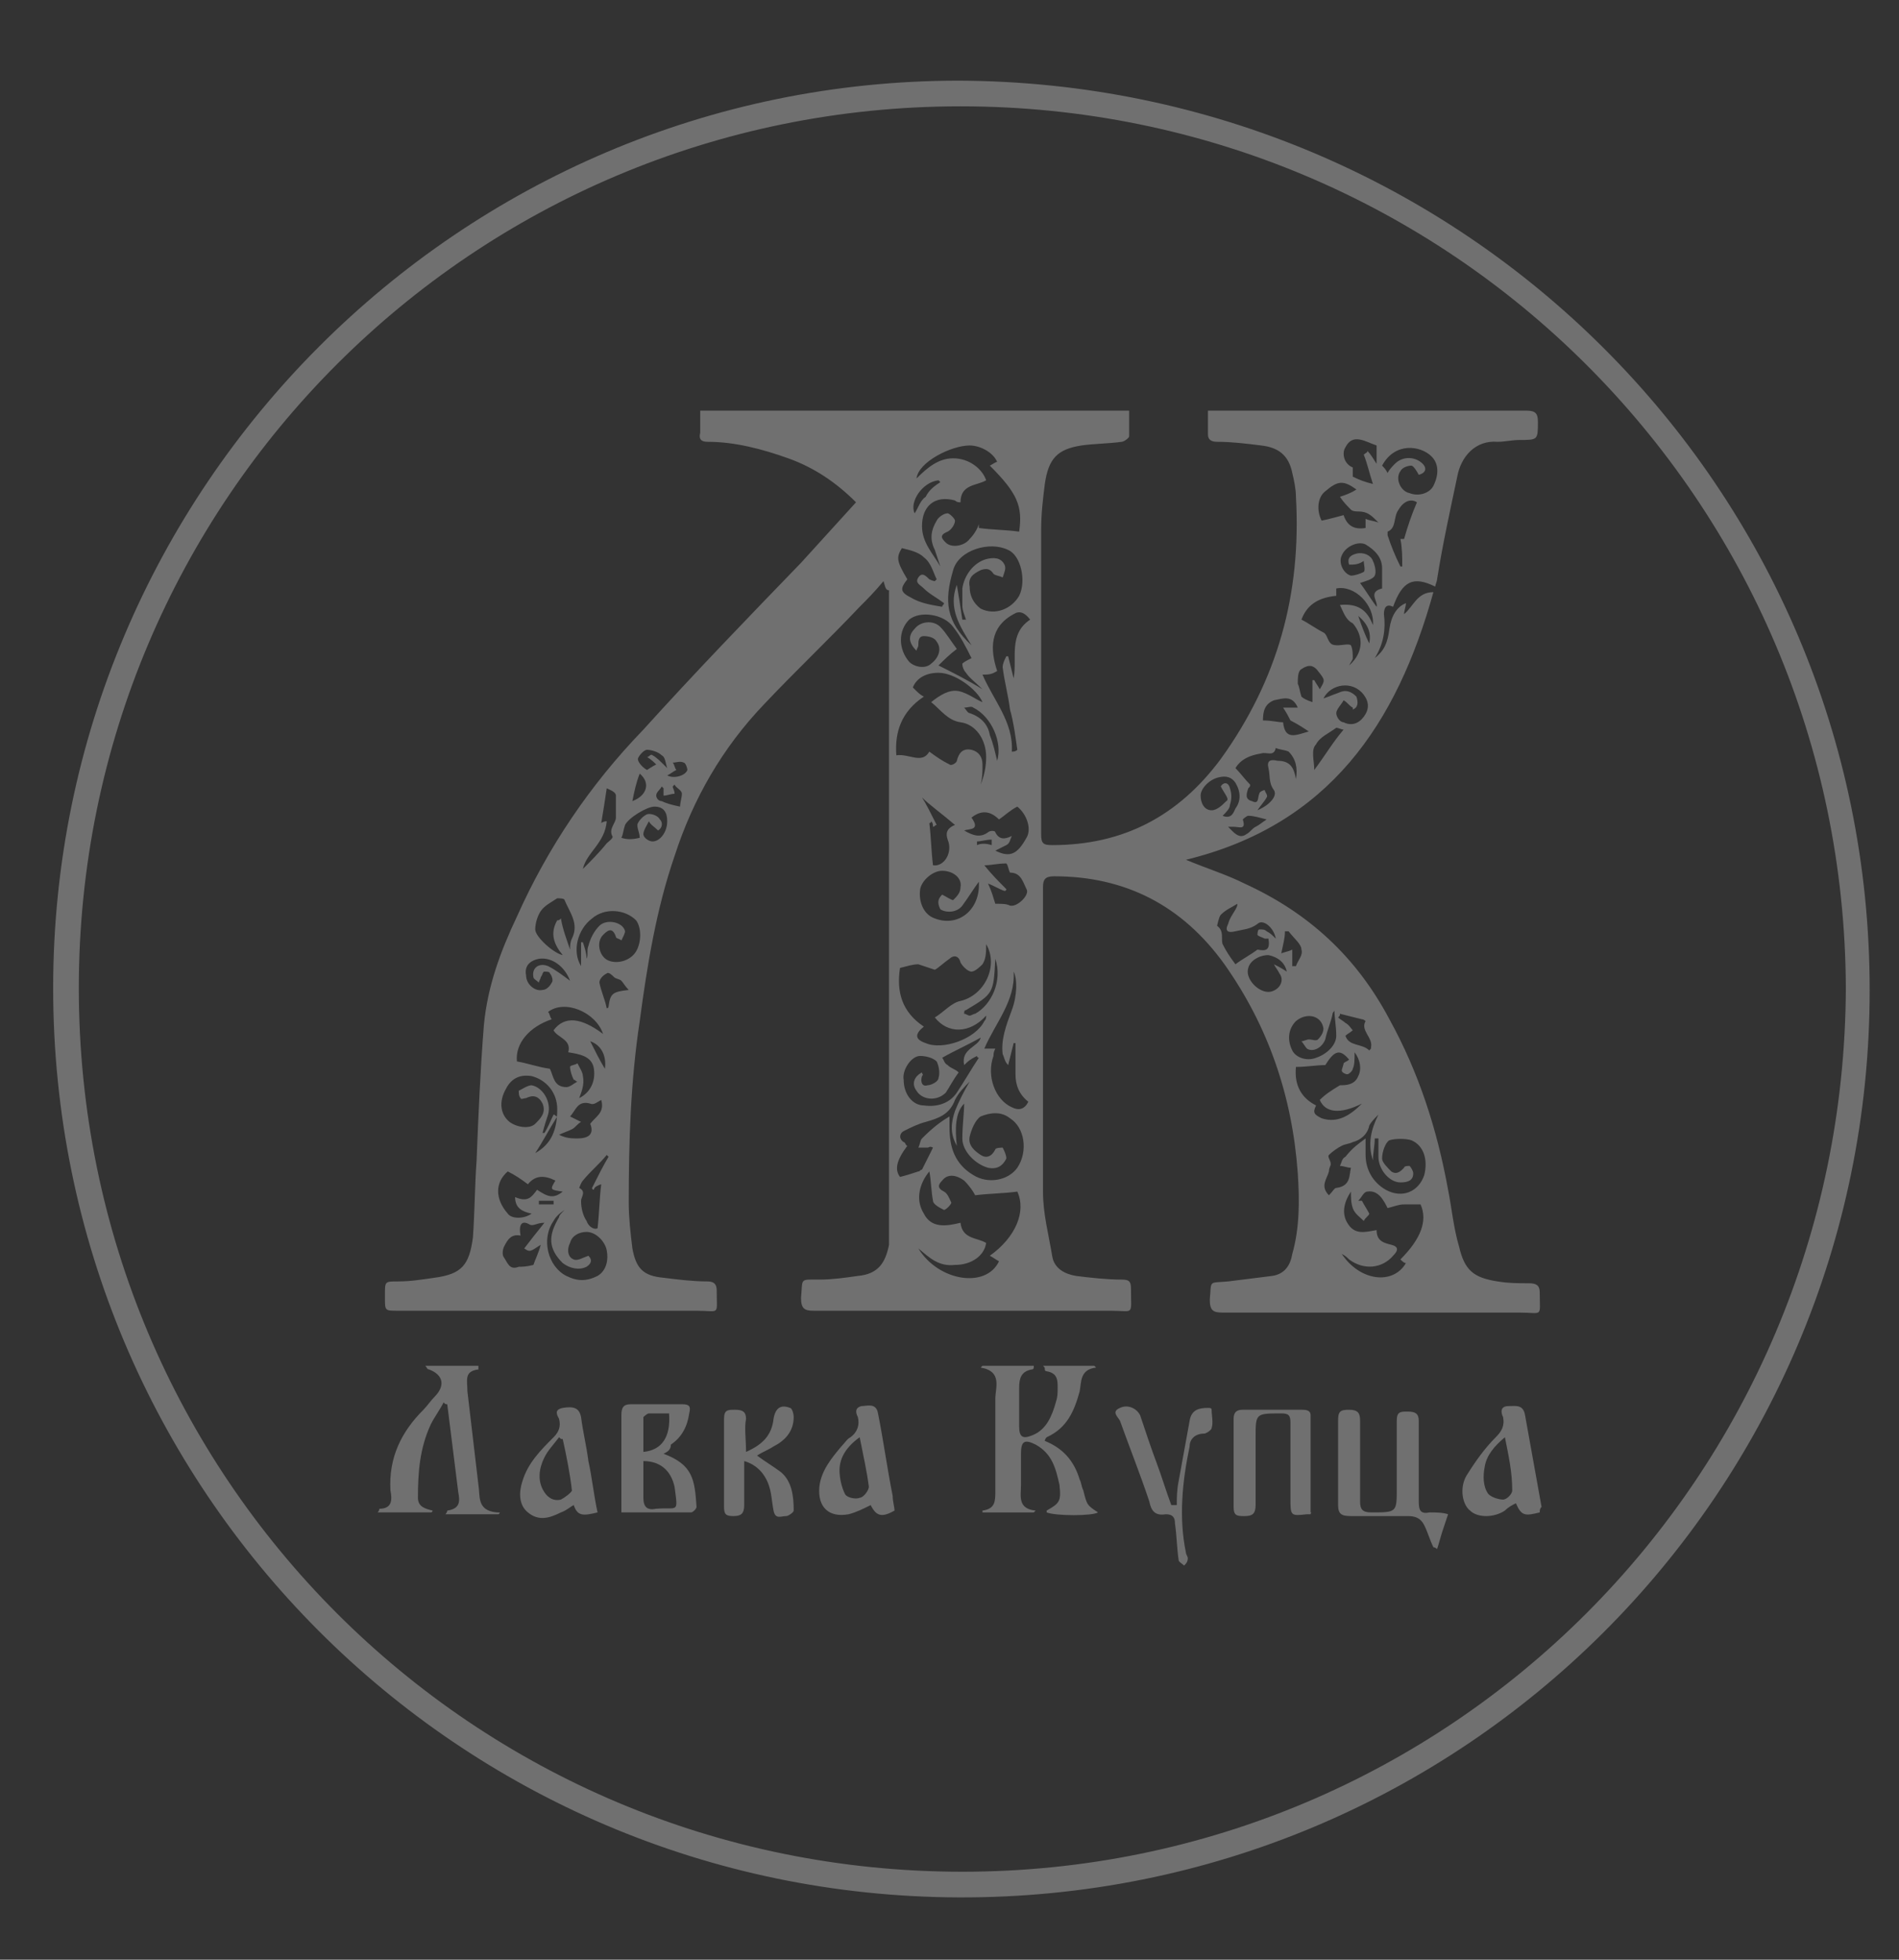 <?xml version="1.0" encoding="UTF-8"?> <svg xmlns="http://www.w3.org/2000/svg" xmlns:xlink="http://www.w3.org/1999/xlink" version="1.1" id="Слой_1" x="0px" y="0px" viewBox="0 0 103.6 106.9" style="enable-background:new 0 0 103.6 106.9;" xml:space="preserve"><rect x="0" y="0" width="103.6" height="106.9" fill="#333333" stroke="none"/> <style type="text/css"> .st0{opacity:0.3;} .st1{fill:#FFFFFF;} </style> <g class="st0"> <path class="st1" d="M102,54c0,27.4-22.2,49.6-49.7,49.5C25,103.4,2.9,81.3,2.9,53.9c0-27.3,22.2-49.5,49.4-49.5 C79.8,4.5,102,26.6,102,54z M52.4,5.8C25.8,5.8,4.3,27.3,4.3,53.9c0,26.7,21.5,48.2,48.2,48.2c26.6,0,48.1-21.5,48.2-48.2 C100.6,27.3,79.1,5.8,52.4,5.8z"></path> <path class="st1" d="M48.2,31.7c-0.5,0.6-0.9,1-1.3,1.4c-1.7,1.8-3.5,3.5-5.2,5.3c-2.3,2.4-3.9,5.2-4.9,8.3c-1,2.9-1.5,6-1.9,9 c-0.5,3.3-0.6,6.6-0.6,9.9c0,0.8,0.1,1.7,0.2,2.5c0.2,1.1,0.6,1.5,1.7,1.6c0.8,0.1,1.6,0.2,2.4,0.2c0.4,0,0.5,0.2,0.5,0.5 c0,1.4,0.2,1.1-1.1,1.1c-5.4,0-10.8,0-16.3,0c-0.7,0-0.7,0-0.7-0.7c0-0.1,0-0.1,0-0.2c0-0.7,0-0.7,0.7-0.7c0.7,0,1.3-0.1,2-0.2 c1.5-0.2,1.9-0.7,2.1-2.2c0.1-1.4,0.1-2.8,0.2-4.2c0.1-2.5,0.2-4.9,0.4-7.4c0.2-2.1,0.9-4,1.8-5.9c1.7-3.8,4-7.2,6.9-10.2 c2.8-3.1,5.7-6.1,8.6-9.1c1-1.1,2-2.2,3-3.3c-1.1-1.1-2.3-1.9-3.7-2.4c-1.4-0.5-2.9-0.9-4.4-0.9c-0.3,0-0.5-0.1-0.4-0.5 c0-0.4,0-0.8,0-1.2c7.8,0,15.6,0,23.4,0c0,0.5,0,0.9,0,1.4c0,0.1-0.3,0.3-0.4,0.3c-0.7,0.1-1.5,0.1-2.2,0.2c-1.3,0.2-1.8,0.7-2,2.1 c-0.1,0.8-0.2,1.6-0.2,2.5c0,5.5,0,11.1,0,16.6c0,0.5,0.1,0.6,0.6,0.6c3.9,0,6.9-1.6,9.2-4.7c3.1-4.3,4.4-9,4.1-14.3 c0-0.4-0.1-0.9-0.2-1.3c-0.2-1-0.8-1.4-1.7-1.5c-0.8-0.1-1.6-0.2-2.4-0.2c-0.3,0-0.5-0.1-0.5-0.4c0-0.4,0-0.8,0-1.3 c0.2,0,0.4,0,0.6,0c5.6,0,11.2,0,16.8,0c0.5,0,0.6,0.2,0.6,0.6c0,1,0,1-1,1c-0.4,0-0.8,0.1-1.2,0.1c-1.2-0.1-2,0.8-2.2,1.9 c-0.4,1.9-0.8,3.7-1.1,5.6c0,0.1-0.1,0.3-0.1,0.4c-1.2-0.6-1.8-0.3-2.3,1.1c-0.4-0.2-0.5,0.1-0.5,0.4c0.1,0.8,0,1.6-0.5,2.4 c0.5-0.4,0.7-0.8,0.8-1.6c0.1-0.7,0.4-1.2,0.9-1.4c0,0.2-0.1,0.4-0.1,0.6c0.5-0.4,0.7-1.2,1.6-1.2c-2,7.2-5.7,12.7-13.5,14.6 c1.2,0.5,2.2,0.8,3.2,1.3c3.5,1.6,6.1,4,7.9,7.4c1.6,2.9,2.6,6,3.2,9.3c0.2,1,0.3,2.1,0.6,3.1c0.3,1.3,0.8,1.7,2.1,1.9 c0.6,0.1,1.1,0.1,1.7,0.1c0.4,0,0.6,0.1,0.6,0.5c0,1.4,0.2,1.1-1.1,1.1c-5.4,0-10.8,0-16.2,0c-0.5,0-0.7-0.1-0.7-0.7 c0.1-1.1-0.1-0.9,1-1c0.8-0.1,1.6-0.2,2.4-0.3c0.7-0.1,1-0.6,1.1-1.2c0.4-1.4,0.4-2.9,0.3-4.4c-0.3-4.2-1.6-8-4-11.4 c-2.3-3.2-5.4-4.8-9.3-4.8c-0.5,0-0.6,0.2-0.6,0.6c0,5.5,0,11.1,0,16.6c0,1.2,0.3,2.3,0.5,3.5c0.1,0.7,0.7,1,1.3,1.1 c0.8,0.1,1.7,0.2,2.5,0.2c0.4,0,0.5,0.1,0.5,0.5c0,1.5,0.2,1.2-1.1,1.2c-5.4,0-10.8,0-16.2,0c-0.5,0-0.7-0.1-0.7-0.7 c0.1-1.1-0.1-1,1-1c0.7,0,1.4-0.1,2.1-0.2c1.1-0.1,1.5-0.7,1.7-1.7c0-0.2,0-0.4,0-0.6c0-11.7,0-23.4,0-35.1 C48.3,32.2,48.3,32,48.2,31.7z M69.5,52.6c0.2,0.1,0.4,0.2,0.7,0.4c-0.1-0.5-0.5-0.8-1-0.9c-0.5,0-1,0.3-1.1,0.7 c-0.2,0.6,0.6,1.4,1.2,1.3c0.5-0.1,0.8-0.6,0.5-1C69.7,52.9,69.6,52.8,69.5,52.6L69.5,52.6z M54,25.4c0.2-0.1,0.3-0.2,0.4-0.2 c-0.2-0.5-0.9-0.9-1.5-0.9c-1,0-2.8,0.9-2.9,1.8c0.6-0.6,1.2-1.1,2-1.1c0.9,0,1.6,0.6,1.8,1.2c-0.5,0.3-1.4,0.2-1.4,1.2 c-0.1,0-0.2,0-0.3-0.1c-1.1-0.3-1.8,0.3-1.8,1.4c0,0.9,0.6,1.5,1,2.2c-0.1-0.3-0.2-0.6-0.3-0.9c-0.3-0.6-0.2-1.1,0.1-1.6 c0.1-0.2,0.4-0.4,0.6-0.4c0.1,0,0.4,0.3,0.4,0.4c0,0.2-0.2,0.5-0.4,0.6c-0.5,0.2-0.3,0.4-0.1,0.6c0.3,0.3,1,0.2,1.3-0.2 c0.2-0.2,0.4-0.5,0.5-0.8c0,0.1,0,0.1,0,0.2c0.7,0.1,1.5,0.1,2.2,0.2C55.8,27.6,55.5,26.9,54,25.4z M50.7,63.9 c-0.5,0.6-0.8,1.5-0.3,2.3c0.4,0.8,1.2,0.7,2,0.5c0.1,0.9,0.9,0.8,1.4,1.1c-0.1,0.7-0.8,1.2-1.7,1.2c-0.9,0.1-1.4-0.4-2-0.9 c1.1,1.8,3.7,2.2,4.4,0.7c-0.2-0.1-0.3-0.2-0.5-0.3c1.4-1,2-2.4,1.5-3.5c-0.7,0.1-1.5,0.1-2.3,0.2c-0.1-0.2-0.3-0.5-0.6-0.8 c-0.4-0.3-0.9-0.4-1.2,0c-0.2,0.2-0.3,0.4,0.1,0.6c0.2,0.1,0.3,0.4,0.4,0.6c0,0.1-0.3,0.4-0.4,0.4c-0.2-0.1-0.6-0.3-0.6-0.5 C50.8,65,50.8,64.4,50.7,63.9z M50.4,38c-1.2,0.8-1.6,1.9-1.5,3.2c0.7-0.1,1.4,0.5,1.8-0.2c0.4,0.3,0.7,0.5,1.1,0.7 c0.1,0.1,0.4-0.1,0.4-0.2c0.1-0.4,0.3-0.7,0.8-0.6c0.4,0.1,0.6,0.4,0.6,0.8c0,0.4,0,0.7-0.1,1.1c0.2-0.5,0.3-1,0.3-1.5 c0-1-0.6-1.8-1.4-1.9c-0.7-0.1-1.1-0.7-1.6-1.1c0.5-0.4,1-0.7,1.5-0.6c0.5,0.1,1,0.5,1.3,0.6c-0.3-0.7-1.5-1.6-2.4-1.6 c-0.7,0-1.2,0.3-1.4,0.8C50.1,37.8,50.2,37.9,50.4,38z M50.4,56c-0.5,0.4-0.5,0.7,0.1,0.9c0.9,0.4,2.7-0.2,3.2-1.2 c0.1-0.1,0.1-0.2,0.1-0.3c-0.9,1-2.1,1-2.8,0.1c0.5-0.3,0.9-0.8,1.4-0.9c1.3-0.3,2.1-1.9,1.4-3.1c0,0.4,0,0.8-0.2,1.1 C53.5,52.7,53.2,53,53,53c-0.2,0-0.5-0.3-0.6-0.5c-0.1-0.4-0.4-0.4-0.6-0.2c-0.3,0.2-0.6,0.5-0.8,0.6c-0.3-0.1-0.6-0.2-0.9-0.3 c-0.3,0-0.6,0.1-1,0.2C48.9,54.1,49.2,55.2,50.4,56z M51.8,60.9C51.8,60.9,51.8,60.9,51.8,60.9c0,0.2,0,0.4,0,0.6 c0,1.1,0.3,2,1.3,2.6c0.8,0.5,1.9,0.3,2.4-0.4c0.6-0.9,0.4-2.2-0.4-2.7c-0.5-0.4-1.1-0.3-1.6-0.1c-0.3,0.2-0.5,0.7-0.6,1.1 c-0.1,0.5,0.3,0.8,0.6,1c0.3,0.2,0.6,0.1,0.8-0.3c0-0.1,0.4-0.1,0.4-0.1c0.1,0.2,0.2,0.4,0.2,0.6c-0.2,0.4-0.5,0.6-1,0.5 c-0.7-0.2-1.4-0.9-1.4-1.6c0-0.7,0.1-1.4,0.1-1.9c-0.5,0.5-0.5,1.4-0.4,2.3c-0.4-0.7-0.3-1.3-0.1-1.9c0.2-0.5,0.5-1.1,0.8-1.6 c-0.3,0.3-0.6,0.6-0.8,1c-0.3,0.8-0.9,1-1.6,1.2c-0.4,0.1-0.8,0.3-1.2,0.5c-0.2,0.1-0.3,0.4,0,0.6c0.1,0,0.1,0.2,0.2,0.2 c-0.6,0.8-0.7,1.3-0.4,1.7c0.4-0.1,0.7-0.2,1-0.3c0.1,0,0.1-0.1,0.2-0.1c0.2-0.4,0.4-0.8,0.6-1.2c-0.2-0.1-0.2,0-0.3,0 c-0.2,0-0.4,0-0.5,0c0.1-0.2,0.1-0.4,0.2-0.5C50.9,61.5,51.3,61.2,51.8,60.9z M76.4,68.7c1.1-1.1,1.5-2.1,1.1-3c-0.3,0-0.6,0-0.9,0 c-0.3,0-0.5,0.1-0.9,0.2c-0.2-0.4-0.5-1-1.1-0.9c-0.2,0-0.3,0.3-0.5,0.5c0.1,0,0.1,0,0.2,0c0.1,0.2,0.3,0.5,0.4,0.7 c0,0.1-0.2,0.2-0.3,0.4c-0.2-0.2-0.5-0.4-0.6-0.7c-0.1-0.3-0.1-0.6-0.1-0.9c-0.4,0.6-0.5,1.2-0.2,1.7c0.4,0.7,1,0.5,1.6,0.4 c0,0.6,0.4,0.7,0.8,0.8c0.4,0.1,0.4,0.3,0.1,0.6c-0.6,0.7-1.6,0.8-2.4,0.2c-0.1-0.1-0.2-0.2-0.4-0.3c1,1.5,2.8,1.7,3.5,0.5 C76.6,68.9,76.5,68.8,76.4,68.7z M52.5,33.8c0.1,0,0.1,0,0.2,0c-0.1-0.3-0.2-0.5-0.2-0.8c0-0.3,0-0.6,0-0.9 c0.1-0.7,0.6-1.4,1.3-1.6c0.4-0.1,0.8-0.1,1,0.3c0.1,0.2,0,0.4-0.1,0.7c-0.2-0.1-0.4-0.1-0.5-0.2c-0.2-0.3-0.4-0.3-0.7-0.2 c-0.4,0.2-0.7,0.4-0.6,0.9c0,0.5,0.2,0.9,0.6,1.2c0.8,0.4,1.7,0,2.1-0.7c0.4-0.8,0.1-2.2-0.6-2.5c-1-0.5-2.7,0-3,1.1 c-0.5,1.7-0.4,2.8,1,4.1c-0.6-1-1.3-2-0.8-3.3C52.3,32.5,52.4,33.1,52.5,33.8z M31.6,59.9c0.6-0.3,0.9-0.9,0.8-1.6 c-0.1-0.7-0.8-0.8-1.4-0.9c0.2-0.7-0.6-0.8-0.8-1.2c0.6-0.8,1.5-0.7,2.7,0.2c-0.4-1.2-2.1-1.9-3-1.2c0.1,0.1,0.1,0.3,0.2,0.4 c-1.2,0.4-2,1.3-1.9,2.3c0.6,0.1,1.1,0.3,1.8,0.4c0.2,0.4,0.2,1,0.9,1c0.2,0,0.4-0.2,0.6-0.3c-0.1,0-0.1-0.1-0.2-0.1 c-0.1-0.2-0.2-0.5-0.2-0.7c0-0.1,0.3-0.1,0.4-0.2c0.1,0.2,0.3,0.5,0.3,0.7C31.9,59.2,31.7,59.6,31.6,59.9z M74.5,62.1 c0,0.4,0,0.6,0,0.9c0,0.8,0.4,1.5,1.1,1.9c0.9,0.5,1.8,0.1,2.1-0.8c0.2-0.8,0-1.6-0.7-1.9c-0.3-0.1-0.9-0.1-1.2,0 c-0.2,0.1-0.4,0.6-0.4,1c0,0.2,0.3,0.5,0.5,0.7c0.3,0.2,0.5,0,0.7-0.2c0-0.1,0.2-0.1,0.3-0.1c0.1,0.1,0.2,0.3,0.2,0.4 c0,0.4-0.3,0.5-0.7,0.5c-0.6,0-1.2-0.7-1.2-1.4c0-0.3,0-0.7,0-1c-0.1,0-0.1,0-0.2,0c0,0.4-0.1,0.8-0.1,1.2 c-0.3-0.9-0.1-1.7,0.3-2.5c-0.2,0.2-0.4,0.4-0.5,0.6c-0.1,0.5-0.5,0.8-0.9,0.9c-0.2,0.1-0.4,0.1-0.6,0.2c-0.2,0.1-0.5,0.3-0.7,0.5 c-0.1,0.1,0.1,0.3,0.1,0.5c0,0.1-0.1,0.2-0.1,0.4c-0.1,0.4-0.5,0.8,0,1.3c0.2-0.2,0.3-0.4,0.4-0.4c0.8-0.1,0.7-0.7,0.8-1.1 c-0.2,0-0.4-0.1-0.6-0.1c0.1-0.2,0.1-0.4,0.3-0.5C73.8,62.6,74.1,62.4,74.5,62.1z M73.1,33c1-0.1,1.5,0.3,1.8,1.1 c0.1-1.1-1-2.2-2-2c0,0.1,0,0.3,0,0.4c-1,0.1-1.6,0.5-1.9,1.3c0.4,0.2,0.8,0.5,1.2,0.7c0.2,0.1,0.2,0.4,0.4,0.6 c0.1,0.1,0.3,0.1,0.4,0.1c0.2,0,0.6-0.1,0.7,0c0.1,0.2,0.1,0.5,0.1,0.7c0,0.1-0.1,0.2-0.2,0.4c0.8-0.7,0.8-1.6,0.2-2.3 C73.4,33.8,73.3,33.4,73.1,33z M71.8,60.3c-0.2,0.4-0.1,0.5,0.3,0.7c0.9,0.3,1.6-0.2,2.2-0.8c-1.2,0.6-2,0.5-2.3-0.2 c0.3-0.3,0.6-0.5,1.1-0.8c0.3,0,0.8,0,1-0.5c0.2-0.4,0.1-0.9-0.2-1.3c0,0.4,0,0.7-0.1,0.9c0,0.1-0.2,0.3-0.3,0.3 c-0.1,0-0.3-0.1-0.3-0.2c0-0.1,0.1-0.3,0.1-0.4c0.1-0.1,0.2-0.1,0.3-0.2c-0.5-0.6-0.8-0.5-1.3,0.3c-0.5,0-1,0.1-1.6,0.1 C70.6,59.2,71,59.9,71.8,60.3z M29.2,62.9c0.9-0.5,1.2-1.3,1.2-2.4c0-0.9-0.6-1.6-1.4-1.8c-0.6-0.1-1.1,0.1-1.4,0.7 c-0.4,0.7-0.3,1.4,0.2,1.8c0.4,0.3,1.1,0.4,1.4,0.1c0.3-0.3,0.6-0.6,0.4-1.1c-0.2-0.4-0.5-0.5-0.9-0.3c-0.1,0-0.3,0.1-0.3,0 c-0.1-0.1-0.1-0.3-0.1-0.4c0.2-0.1,0.5-0.3,0.7-0.3c0.6,0.1,1.1,0.9,0.9,1.6c-0.1,0.3-0.2,0.6-0.3,1c0,0,0.1,0,0.1,0 c0.2-0.3,0.3-0.6,0.5-1c0.1,0,0.1,0.1,0.2,0.1C29.9,61.7,29.6,62.3,29.2,62.9z M53,35.9c-0.3-0.6-0.6-1.2-1-1.7 c-0.5-0.7-1.8-0.9-2.4-0.4c-0.6,0.6-0.6,1.6,0,2.3c0.3,0.3,0.9,0.4,1.2,0.1c0.4-0.3,0.6-0.8,0.3-1.2c-0.1-0.2-0.4-0.3-0.7-0.3 c-0.3,0-0.3,0.3-0.3,0.5c0,0.1-0.1,0.2-0.1,0.3c-0.4-0.4-0.5-0.8-0.1-1.2c0.3-0.4,1-0.5,1.4-0.1c0.3,0.3,0.6,0.8,0.9,1.2 c-0.4,0.3-0.7,0.6-1,0.9c0.8,0.4,1.6,0.8,2.4,1.3c-0.4-0.4-0.7-0.6-0.9-0.9c-0.1-0.1-0.2-0.3-0.2-0.5C52.6,36.1,52.8,36,53,35.9z M52.6,58.1c-0.2-0.9,0.8-1,0.9-1.5c-0.7,0.4-1.4,0.7-2.1,1.1c0.1,0.1,0.1,0.3,0.3,0.4c0.2,0.2,0.4,0.2,0.6,0.4 c-0.3,0.4-0.5,0.8-0.7,1.1c-0.5,0.5-1.3,0.4-1.6-0.1c-0.3-0.4-0.1-0.8,0.3-1c0,0.1,0.1,0.1,0,0.2c-0.1,0.3,0,0.6,0.3,0.5 c0.2,0,0.6-0.2,0.6-0.4c0.1-0.3,0-0.7-0.1-0.9c-0.2-0.2-0.6-0.3-0.9-0.3c-0.5,0-1,0.8-0.9,1.3c0,0.8,0.5,1.4,1.1,1.4 c0.7,0.1,1.4-0.1,1.8-0.7c0.4-0.6,0.8-1.3,1.2-1.9c0,0-0.1,0-0.1-0.1C52.9,57.8,52.8,57.9,52.6,58.1z M54.3,57.2 c-0.1,0.2-0.1,0.3-0.1,0.4c-0.4,1.1,0.1,2.4,1,2.8c0.4,0.2,0.7,0.1,0.9-0.3c-0.5-0.4-0.7-0.9-0.7-1.5c0-0.6,0-1.1,0-1.7 c0,0-0.1,0-0.1,0c-0.1,0.4-0.2,0.8-0.3,1.2c-0.2-0.2-0.2-0.4-0.3-0.6c-0.1-0.8,0.2-1.6,0.5-2.4c0.3-0.8,0.3-1.7,0.1-2.1 c0.1,1.6-1,2.8-1.6,4.2C53.9,57.2,54.1,57.2,54.3,57.2z M53.6,36.8c0.6,1.4,1.7,2.6,1.6,4.2c0.1,0,0.2,0,0.3-0.1 c-0.1-0.7-0.2-1.5-0.4-2.2c-0.1-0.8-0.3-1.5-0.4-2.3c0-0.2,0.1-0.4,0.2-0.6c0,0,0.1,0,0.1,0c0.1,0.4,0.2,0.8,0.3,1.2 c0.2-1.1-0.3-2.4,0.9-3.2c-0.3-0.4-0.6-0.5-0.9-0.3c-1.3,0.7-1.3,1.9-0.9,3.1C54.1,36.8,53.9,36.8,53.6,36.8z M32,52.3 C32,52.3,32,52.3,32,52.3c0.1-0.2,0-0.5,0.1-0.7c0.1-0.4,0.3-0.8,0.6-1.1c0.4-0.4,1.3-0.2,1.4,0.3c0,0.1-0.1,0.3-0.2,0.5 c-0.1-0.1-0.3-0.1-0.3-0.2c-0.2-0.6-0.5-0.3-0.7-0.1c-0.4,0.4-0.2,1.2,0.3,1.4c0.5,0.2,1.2,0,1.5-0.5c0.3-0.5,0.3-1.3,0-1.7 c-0.6-0.6-1.7-0.7-2.4-0.1c-0.8,0.6-1.1,1.8-0.6,2.6c0-0.5,0-0.9,0-1.3c0,0,0.1,0,0.1,0C31.9,51.7,32,52,32,52.3z M30.8,66 C30.7,66,30.7,66,30.8,66c-0.3,0.2-0.5,0.4-0.6,0.6c-0.7,1-0.3,2.5,0.7,3c0.6,0.3,1.1,0.3,1.7,0c0.5-0.3,0.6-0.9,0.5-1.4 c-0.1-0.5-0.6-1-1.1-1c-0.4,0-0.8,0.2-0.9,0.6c-0.2,0.4-0.1,0.8,0.2,0.9c0.2,0.1,0.5-0.1,0.8-0.2c0.2,0.2,0.2,0.4-0.1,0.6 c-0.4,0.2-0.9,0.1-1.3-0.2c-0.8-0.8-0.8-1.5-0.2-2.5C30.5,66.3,30.6,66.2,30.8,66z M51.4,48.8c0.2,0.1,0.5,0.3,0.6,0.3 c0.2-0.2,0.4-0.4,0.4-0.7c0.1-0.5-0.4-0.9-1-0.9c-0.5,0-1.1,0.5-1.2,1c-0.1,0.7,0.2,1.4,0.8,1.6c1.3,0.5,2.5-0.5,2.4-2 c-0.3,0.4-0.6,0.9-0.9,1.3c-0.3,0.4-0.9,0.4-1.2,0.2C51.1,49.2,51.2,49,51.4,48.8z M70.7,42.5c0.1-0.6,0-1.1-0.4-1.5 c-0.2-0.1-0.5-0.1-0.7-0.2c-0.1,0.5-0.5,0.2-0.8,0.3c-0.6,0.1-1.1,0.3-1.4,0.8c0.3,0.3,0.5,0.6,0.8,0.9c0,0.1,0,0.1-0.1,0.2 c-0.1,0.3-0.2,0.6,0.2,0.7c0.4,0.2,0.3-0.2,0.4-0.4c0-0.1,0.2-0.2,0.3-0.2c0,0.1,0.2,0.3,0.1,0.4c-0.1,0.2-0.3,0.4-0.5,0.7 c0.7-0.3,1.1-0.8,0.9-1.1c-0.3-0.4-0.2-0.8-0.3-1.2c-0.1-0.4,0.1-0.5,0.5-0.4C70.4,41.5,70.6,41.9,70.7,42.5z M29.3,64.9 c0.6,0.4,0.9,0.5,1.4,0.1c-0.7-0.1-0.7-0.1-0.4-0.6c-0.6-0.3-1.1-0.3-1.5,0.2c-0.4-0.3-0.7-0.5-1.1-0.7c-0.7,0.6-0.7,1.5,0,2.3 c0.2,0.3,0.9,0.3,1.3,0c-0.5-0.1-0.9-0.3-0.9-0.9C28.8,65.6,29,65.3,29.3,64.9z M52.6,45.3c0.5,0.3,0.9,0.4,1.3,0.1 c0.1-0.1,0.4-0.1,0.4,0c0.2,0.4,0.5,0.4,0.9,0.2c-0.1,0.2-0.1,0.4-0.3,0.5c-0.2,0.1-0.4,0.2-0.6,0.3c0.8,0.4,1.2,0.2,1.7-0.7 c0.3-0.5,0-1.3-0.5-1.7c-0.4,0.2-0.7,0.5-1,0.7c-0.5-0.5-1-0.5-1.5-0.1C53.5,45.3,52.9,45.2,52.6,45.3z M77.4,25.9 c-0.1-0.2-0.3-0.5-0.4-0.5c-0.2,0-0.5,0.1-0.6,0.3c-0.3,0.4,0,1.1,0.5,1.2c0.5,0.2,1.1,0,1.3-0.4c0.3-0.6,0.3-1.2-0.1-1.6 c-0.6-0.6-2-0.8-2.7,0.5c0.1,0.1,0.2,0.2,0.3,0.4c0.1-0.2,0.3-0.4,0.4-0.5c0.4-0.4,1-0.4,1.4-0.1C77.9,25.5,77.8,25.8,77.4,25.9z M67.5,49.4c0,0,0-0.1,0-0.1c-0.3,0.2-0.6,0.3-0.9,0.6c-0.1,0.1-0.2,0.6-0.2,0.6c0.4,0.3,0.2,0.7,0.3,1c0.2,0.4,0.4,0.7,0.7,1.1 c0.4-0.3,0.8-0.5,1.2-0.8c0.5,0.1,0.7,0,0.6-0.6c0,0-0.1,0-0.2,0c-0.2-0.1-0.3-0.1-0.4-0.2c0,0,0-0.3,0.1-0.3c0.2,0,0.3,0,0.4,0.1 c0.2,0.1,0.3,0.2,0.5,0.4c-0.1-0.6-0.7-1.1-1-0.8c-0.4,0.3-0.8,0.3-1.2,0.4c-0.4,0.1-0.6,0-0.4-0.4C67.1,50,67.4,49.7,67.5,49.4z M72.8,55.1c0,0.1-0.1,0.1-0.1,0.2c-0.1,0.5-0.3,0.9-0.4,1.4c-0.2,0.5-0.7,0.7-1,0.5c-0.1-0.1-0.2-0.3-0.3-0.4 c0.1,0,0.3-0.1,0.4-0.1c0.2,0,0.4,0.1,0.5,0c0.2-0.2,0.3-0.4,0.3-0.6c-0.1-0.7-0.9-0.9-1.5-0.4c-0.4,0.4-0.5,1-0.2,1.6 c0.2,0.4,0.8,0.6,1.3,0.4c0.6-0.2,1.1-0.7,1.1-1.2C72.9,56,72.8,55.5,72.8,55.1z M31.1,51.8c0-0.2,0-0.4,0.1-0.6 c0.4-0.8-0.1-1.4-0.4-2.1c0-0.1-0.3-0.1-0.4-0.1c-0.3,0.2-0.7,0.4-0.9,0.7c-0.2,0.3-0.3,0.7-0.3,1c0,0.4,1,1.3,1.5,1.4 c-0.5-0.6-0.7-1.2-0.3-1.9c0.1,0,0.1,0,0.2-0.1C30.7,50.7,30.9,51.2,31.1,51.8z M51,31.7c0,0,0.1-0.1,0.1-0.1 c-0.2-0.4-0.3-0.9-0.7-1.2c-0.3-0.3-0.8-0.4-1.2-0.5c-0.3,0.5-0.3,0.7,0.3,1.7c-0.4,0.5-0.4,0.7,0.2,1c0.5,0.3,1.1,0.4,1.7,0.5 c0-0.1,0.1-0.1,0.1-0.2c-0.4-0.3-0.8-0.5-1.1-0.8c-0.2-0.2-0.5-0.3-0.3-0.6c0.2-0.3,0.4-0.1,0.6,0.1C50.9,31.7,51,31.7,51,31.7z M73.3,28.1c0.2,0.6,0.6,0.8,1.2,0.7c0-0.2,0-0.3,0-0.5c0.2,0.1,0.4,0.1,0.7,0.2c-0.4-0.4-0.6-0.6-1.1-0.6c-0.1,0-0.3,0-0.4-0.1 c-0.2-0.2-0.4-0.4-0.6-0.7c0.3-0.1,0.6-0.2,0.9-0.4c-0.7-0.5-1-0.5-1.7,0.1c-0.4,0.3-0.5,1-0.2,1.6C72.6,28.3,72.9,28.2,73.3,28.1z M28.4,67.4c-0.5-0.1-0.7,0.2-0.9,0.6c-0.1,0.2-0.1,0.5,0,0.6c0.2,0.3,0.3,0.7,0.8,0.5c0.2,0,0.4,0,0.8-0.1 c0.1-0.3,0.3-0.7,0.4-1.1c-0.6,0.4-0.6,0.4-0.9,0.2c0.3-0.4,0.7-0.9,1.1-1.4c-0.4,0-0.6,0.2-0.8,0.1C28.4,66.5,28.3,66.9,28.4,67.4 z M54.9,47.1c-0.5,0-0.8,0.1-1.2,0.1c0.4,0.5,0.8,0.9,1.2,1.3c0,0,0,0.1-0.1,0.1c-0.3-0.1-0.6-0.3-0.9-0.4c0.2,0.4,0.3,0.8,0.4,1.1 c0.4,0,0.6,0,0.8,0.1c0.4,0.1,1.1-0.6,0.9-0.9c-0.2-0.4-0.3-0.9-0.9-0.9C55,47.4,55,47.2,54.9,47.1z M73.6,30.8 c-0.1-0.3,0-0.5,0.4-0.6c0.4-0.1,0.8,0.1,0.9,0.4c0.1,0.2,0.2,0.6,0.1,0.8c-0.1,0.2-0.5,0.3-0.8,0.4c0.3,0.4,0.6,0.9,0.9,1.3 c0.1-0.3-0.5-0.8,0.3-1c0-0.3,0-0.7,0-1.1c0-0.6-0.4-1-0.9-1.3c-0.4-0.2-1.1,0.1-1.3,0.6c-0.2,0.4,0.1,1,0.5,1.1 c0.2,0,0.5-0.1,0.7-0.2c0.1-0.1,0-0.4,0-0.6C74.1,30.8,73.9,30.8,73.6,30.8z M50.8,44.8c0,0,0,0.1-0.1,0.1c0.1,0.8,0.1,1.5,0.2,2.3 c0.6,0.1,1.1-0.7,0.8-1.4c-0.1-0.3-0.1-0.6,0.4-0.8c-0.7-0.6-1.4-1.1-1.8-1.5c0.2,0.3,0.5,0.9,0.8,1.5c-0.1,0-0.1,0.1-0.2,0.1 C50.9,45,50.9,44.9,50.8,44.8z M32.4,64.9c0,0-0.1,0-0.1-0.1c0.3-0.6,0.6-1.2,0.9-1.7c0,0-0.1-0.1-0.1-0.1 c-0.4,0.5-0.9,0.9-1.3,1.4c-0.1,0.1-0.2,0.4-0.2,0.4c0.4,0.2,0.1,0.5,0.1,0.7c0,0.4,0.1,0.8,0.3,1.1c0.1,0.3,0.4,0.5,0.6,0.4 c0.1-0.9,0.1-1.6,0.2-2.4C32.5,64.7,32.4,64.8,32.4,64.9z M66.6,42.9c0.1-0.2,0.4-0.3,0.5,0.1c0.1,0.3,0.1,0.6,0,0.9 c0,0.2-0.2,0.4-0.4,0.6c0.5,0.2,0.6-0.2,0.7-0.4c0.3-0.4,0.3-0.9,0-1.4c-0.2-0.3-0.5-0.4-0.9-0.3c-0.5,0.1-1,0.6-1,1 c0,0.4,0.2,0.8,0.6,0.8c0.3,0,0.6-0.3,0.8-0.5C67.1,43.6,66.8,43.3,66.6,42.9z M73.8,38.7c0,0,0-0.1,0-0.1 c-0.2-0.1-0.3-0.3-0.5-0.4c-0.1,0.2-0.4,0.5-0.4,0.7c0,0.2,0.2,0.5,0.4,0.5c0.4,0.2,0.8,0.1,1.1-0.3c0.3-0.4,0.3-0.8,0-1.2 c-0.6-0.8-1.8-0.6-2.2,0.2c0.3-0.1,0.5-0.2,0.8-0.3c0.4-0.2,0.7-0.1,1,0.2C74.1,38.3,74.1,38.6,73.8,38.7z M75.1,24.3 c-0.6-0.2-1.3-0.7-1.7,0.1c-0.2,0.3-0.1,0.9,0.4,1.1c0,0.2,0,0.4,0,0.5c0.4,0.2,0.7,0.3,1.1,0.4c-0.2-0.6-0.3-1.1-0.5-1.6 c0.1-0.1,0.2-0.1,0.2-0.2c0.2,0.2,0.3,0.4,0.5,0.7C75.1,25,75.1,24.6,75.1,24.3z M77.3,27.4c-0.3-0.2-0.7-0.1-1,0.4 c-0.3,0.4-0.1,1-0.6,1.2c0,0,0,0.1,0,0.2c0.2,0.6,0.4,1.1,0.7,1.7c0,0,0.1,0,0.1,0c0-0.5,0-1-0.1-1.5c0.1,0,0.2,0,0.2,0 C76.8,28.7,77,28.1,77.3,27.4z M34.9,45.7c0-0.3-0.2-0.6-0.1-0.8c0.1-0.2,0.4-0.5,0.6-0.5c0.2,0,0.5,0.1,0.6,0.3 c0.2,0.2,0.1,0.5-0.1,0.6c-0.2-0.2-0.4-0.3-0.5-0.5c-0.1,0.2-0.3,0.5-0.3,0.7c0,0.2,0.3,0.4,0.5,0.4c0.4,0,0.8-0.5,0.8-1.1 c0-0.5-0.2-0.8-0.7-0.8c-0.4,0-1.4,0.6-1.6,1c-0.1,0.3-0.1,0.5-0.2,0.7C34.2,45.8,34.5,45.8,34.9,45.7z M70,39.4 c0.1,1,0.7,0.7,1.4,0.5c-0.3-0.2-0.6-0.4-1-0.6c-0.1-0.2-0.2-0.4-0.4-0.7c0.3,0,0.5,0,0.8,0c-0.3-0.7-0.8-0.5-1.3-0.4 c-0.5,0.2-0.6,0.6-0.6,1.1C69.4,39.3,69.7,39.4,70,39.4z M32.8,60c-0.2,0.1-0.4,0.3-0.6,0.2c-0.7-0.2-0.8,0.4-1.1,0.7 c0.2,0.1,0.4,0.2,0.6,0.3c-0.2,0.1-0.3,0.3-0.5,0.4c-0.2,0.1-0.5,0.2-0.7,0.3c0.4,0.2,0.7,0.2,1,0.2c0.7,0,0.9-0.3,0.7-0.8 C32.5,60.9,33,60.7,32.8,60z M31.8,47.4c0.4-0.4,0.9-0.9,1.3-1.4c0.1-0.1,0.4-0.3,0.3-0.4c-0.2-0.4,0.2-0.7,0.2-1 c0-0.4,0-0.8,0-1.2c0-0.2-0.3-0.3-0.5-0.4c-0.1,0.7-0.2,1.3-0.3,1.9c0,0,0.1-0.1,0.3-0.1C33,46,32,46.5,31.8,47.4z M31.1,53.5 c-0.3-0.8-1-1.3-1.7-1.2c-0.5,0.1-0.8,0.4-0.7,0.9c0,0.5,0.5,0.9,0.9,0.8c0.2,0,0.4-0.2,0.5-0.4c0.1-0.1,0-0.4-0.1-0.5 c0-0.1-0.2-0.1-0.3-0.1c-0.1,0-0.1,0.2-0.2,0.3c0,0.1-0.1,0.2-0.1,0.3c-0.1-0.1-0.3-0.2-0.3-0.3c-0.1-0.5,0.3-0.8,0.8-0.6 C30.3,52.9,30.7,53.2,31.1,53.5z M71,38c0.1,0.1,0.3,0.2,0.6,0.3c0-0.4,0-0.8,0-1.2c0,0,0.1,0,0.1,0c0.1,0.2,0.2,0.3,0.3,0.5 c0.3-0.5,0.3-0.5-0.1-1c-0.3-0.4-0.6-0.3-0.9-0.1c-0.2,0.1-0.2,0.5-0.2,0.8C70.9,37.5,70.9,37.7,71,38z M74.7,57.3 c0.1-0.1,0.1-0.1,0.1-0.2c0.1-0.5-0.6-0.9-0.3-1.4c0,0-0.1-0.1-0.2-0.1c-0.4-0.1-0.8-0.2-1.2-0.3c0,0.1,0,0.1-0.1,0.2 c0.1,0.1,0.3,0.2,0.4,0.3c0.2,0.1,0.3,0.3,0.4,0.4c-0.1,0.1-0.3,0.2-0.4,0.3C73.6,57.1,74.3,56.9,74.7,57.3z M34.3,54 c-0.2-0.2-0.3-0.4-0.4-0.5c-0.1-0.1-0.3-0.1-0.4-0.2c-0.1-0.1-0.3-0.3-0.4-0.2c-0.2,0.1-0.4,0.3-0.4,0.5c0.1,0.5,0.3,0.9,0.4,1.4 c0,0,0.1,0,0.1-0.1C33.3,54.2,33.4,54.1,34.3,54z M71.7,42c0.6-0.8,1-1.5,1.6-2.2c-0.1,0-0.3-0.1-0.4-0.1c-0.4,0.3-0.9,0.5-1.1,0.9 C71.5,40.9,71.7,41.5,71.7,42z M36.4,41.9c-0.1-0.3-0.1-0.6-0.3-0.7c-0.2-0.2-0.6-0.3-0.8-0.3c-0.2,0-0.5,0.4-0.5,0.5 c0,0.2,0.3,0.5,0.5,0.6c0,0,0.3-0.2,0.5-0.3c-0.1-0.1-0.3-0.3-0.5-0.4c0.1,0,0.2-0.2,0.3-0.1C35.8,41.3,36,41.5,36.4,41.9z M69.1,44.7c-0.4-0.1-0.7-0.2-1-0.2c-0.1,0-0.3,0.2-0.3,0.2c0.2,0.6-0.2,0.4-0.5,0.4c-0.1,0-0.2,0-0.3,0c0.3,0.3,0.6,0.7,1,0.4 c0.2-0.1,0.3-0.3,0.5-0.4C68.7,45,68.8,44.9,69.1,44.7z M37.1,44c0-0.2,0.1-0.5,0.1-0.7c0-0.2-0.3-0.3-0.4-0.5c0,0-0.1,0.1-0.1,0.1 c0,0.1,0.1,0.2,0.1,0.4c-0.2,0-0.4,0.1-0.6,0.1c0-0.2,0-0.3,0-0.4c0,0-0.1-0.1-0.1-0.1c-0.1,0.2-0.3,0.3-0.3,0.5 c0,0.1,0.1,0.3,0.3,0.3C36.3,43.8,36.6,43.9,37.1,44z M70.3,50.8c-0.1,0-0.1,0-0.2,0c0,0.4-0.1,0.7-0.2,1.2 c0.3-0.1,0.4-0.1,0.6-0.2c0,0.3,0,0.6,0,0.9c0.1,0,0.1,0,0.2,0c0.1-0.3,0.4-0.6,0.3-0.9C71,51.5,70.6,51.2,70.3,50.8z M54.3,52.3 c-0.1,1.9-0.1,1.9-1.6,2.8c-0.1,0-0.1,0.1-0.1,0.2c0.1,0,0.2,0.1,0.3,0.1c0.1,0,0.2-0.1,0.3-0.1C54.1,54.8,54.7,53.5,54.3,52.3z M54.4,41.5c0.3-1-0.3-2.4-1.3-2.9c-0.1-0.1-0.3,0-0.5,0c0.1,0.1,0.2,0.3,0.3,0.3c0.6,0.2,1,0.6,1.1,1.2 C54.2,40.6,54.3,41.1,54.4,41.5z M51.3,26.3c0,0-0.1-0.1-0.1-0.1c-0.9,0.1-1.6,1.2-1.3,1.8c0.2-0.3,0.3-0.7,0.6-0.9 C50.7,26.7,51,26.5,51.3,26.3z M36.4,42.3c0.4,0.2,1,0,1.1-0.3c0-0.1-0.1-0.4-0.2-0.4c-0.2-0.1-0.4,0-0.6,0 c0.1,0.1,0.1,0.3,0.2,0.4C36.7,42.1,36.6,42.2,36.4,42.3z M34.9,42.2c-0.2,0.5-0.3,1-0.4,1.5C35.3,43.4,35.5,42.7,34.9,42.2z M32.2,56.8c0.3,0.6,0.5,1,0.8,1.5C33.1,57.6,32.8,57,32.2,56.8z M74.1,33.6c0.2,0.6,0.4,1.1,0.6,1.5 C74.8,34.6,74.7,34.1,74.1,33.6z M54.1,46.1c0-0.1,0-0.2,0-0.3c-0.3,0-0.6,0.1-0.8,0.1c0,0.1,0,0.1,0,0.2 C53.5,46,53.8,46,54.1,46.1z M30.2,65.7c0-0.1,0-0.2,0-0.2c-0.3,0-0.6,0-0.8,0c0,0.1,0,0.2,0,0.2C29.6,65.7,29.9,65.7,30.2,65.7z"></path> <path class="st1" d="M56.9,74.5c1,0,1.9,0,2.8,0c0,0,0.1,0.1,0.1,0.1c-0.9,0.1-0.8,0.8-0.9,1.3c-0.3,1.1-0.7,2-1.8,2.5 c0,0-0.1,0.1-0.1,0.2c1,0.4,1.6,1.1,1.9,2.1c0.1,0.2,0.1,0.4,0.2,0.6c0.2,0.8,0.2,0.8,0.8,1.2c-0.3,0.2-2.3,0.2-2.8,0 c0,0,0-0.1,0-0.1c0.7-0.4,0.8-0.5,0.7-1.4c-0.2-0.9-0.4-1.7-1.3-2.2c-0.6-0.3-0.8-0.2-0.8,0.5c0,0.6,0,1.1,0,1.7 c0,0.6-0.2,1.3,0.8,1.4c0,0-0.1,0.1-0.1,0.1c-0.9,0-1.9,0-2.8,0c0-0.1,0-0.1,0-0.1c0.7-0.1,0.7-0.5,0.7-1.1c0-1.7,0-3.3,0-5 c0-0.6,0.4-1.5-0.8-1.7c0,0,0.1-0.1,0.1-0.1c0.9,0,1.9,0,2.8,0c0,0.1,0,0.2-0.1,0.2c-0.6,0.1-0.7,0.5-0.7,1c0,0.7,0,1.4,0,2.1 c0,0.6,0.2,0.7,0.7,0.5c0.8-0.3,1.1-1.1,1.3-1.8c0.1-0.3,0.1-0.5,0.1-0.8c0-0.4,0-0.8-0.6-0.9c0,0-0.1,0-0.1-0.1 C57,74.6,57,74.6,56.9,74.5z"></path> <path class="st1" d="M27.2,82.6c-0.9,0-1.9,0-2.9,0c0.1-0.1,0.1-0.2,0.1-0.2c0.7-0.1,0.7-0.5,0.6-1c-0.2-1.6-0.4-3.2-0.6-4.8 c-0.1,0-0.1,0-0.2-0.1c-0.2,0.4-0.5,0.8-0.7,1.2c-0.6,1.3-0.7,2.6-0.7,4c0,0.5,0.4,0.6,0.8,0.7c0,0,0,0.1-0.1,0.1 c-0.9,0-1.9,0-2.9,0c0.1-0.1,0.1-0.2,0.1-0.2c0.7,0,0.7-0.5,0.6-1c-0.1-1.8,0.6-3.2,1.8-4.4c0.2-0.2,0.4-0.5,0.6-0.7 c0.6-0.6,0.5-1.2-0.3-1.5c-0.1,0-0.1-0.1-0.2-0.2c1,0,1.9,0,2.9,0c0,0.1,0,0.2,0,0.2c-0.8,0.1-0.6,0.6-0.6,1.2 c0.2,1.7,0.4,3.4,0.6,5.1c0.1,0.6-0.1,1.4,1,1.5C27.3,82.5,27.3,82.5,27.2,82.6z"></path> <path class="st1" d="M78.2,84.4c-0.2-0.4-0.3-0.8-0.5-1.2c-0.2-0.4-0.5-0.5-0.9-0.5c-1,0-2,0-3.1,0c-0.5,0-0.7-0.1-0.7-0.6 c0-1.5,0-3.1,0-4.6c0-0.5,0.1-0.6,0.6-0.6c0.5,0,0.6,0.2,0.6,0.6c0,1.5,0,2.9,0,4.4c0,0.4,0.1,0.6,0.6,0.6c1.4,0,1.4,0,1.4-1.3 c0-1.2,0-2.5,0-3.7c0-0.5,0.2-0.5,0.6-0.5c0.4,0,0.6,0.1,0.6,0.5c0,1.5,0,2.9,0,4.4c0,0.5,0.1,0.7,0.6,0.6c0.3,0,0.7,0,1,0.1 c-0.1,0.3-0.2,0.6-0.3,0.9c-0.1,0.3-0.2,0.7-0.3,1C78.3,84.4,78.2,84.4,78.2,84.4z"></path> <path class="st1" d="M36.2,79.3c1.6,0.6,1.7,1.4,1.8,2.9c0,0.1-0.2,0.3-0.3,0.3c-0.8,0-1.5,0-2.3,0c-0.5,0-1,0-1.5,0 c0-0.2,0-0.4,0-0.5c0-1.6,0-3.2,0-4.8c0-0.4,0.1-0.6,0.5-0.6c0.9,0,1.9,0,2.8,0c0.4,0,0.5,0.1,0.4,0.5c-0.1,0.7-0.4,1.3-1,1.7 C36.6,79.1,36.4,79.2,36.2,79.3z M35.1,79.7c0,0.7,0,1.3,0,2c0,0.5,0.2,0.7,0.7,0.6c1.2-0.1,1.2,0.3,1-1.2 C36.6,80.2,36,79.7,35.1,79.7z M36.5,77.1c-0.4,0-0.8,0-1.1,0c-0.1,0-0.3,0.2-0.3,0.2c0,0.6,0,1.2,0,1.9 C36.1,79.1,36.6,78.4,36.5,77.1z"></path> <path class="st1" d="M71.5,82.6c-0.1,0-0.1,0-0.2,0c-0.9,0.1-0.9,0.1-0.9-0.9c0-1.4,0-2.8,0-4.1c0-0.4-0.1-0.5-0.5-0.5 c-1.4,0-1.4,0-1.4,1.3c0,1.2,0,2.4,0,3.7c0,0.5-0.2,0.6-0.6,0.6c-0.4,0-0.6,0-0.6-0.5c0-1.6,0-3.2,0-4.8c0-0.4,0.2-0.5,0.5-0.5 c1.1,0,2.1,0,3.2,0c0.2,0,0.5,0,0.5,0.3c0,1.8,0,3.6,0,5.3C71.6,82.5,71.5,82.5,71.5,82.6z"></path> <path class="st1" d="M40.7,79.2c0.9-0.4,1.4-0.9,1.5-1.8c0.1-0.6,0.4-0.8,0.9-0.6c0.1,0,0.2,0.3,0.2,0.5c0,0.8-0.5,1.3-1.1,1.6 c-0.3,0.2-0.6,0.3-0.9,0.5c0.4,0.3,0.9,0.6,1.3,0.9c0.6,0.5,0.7,1.3,0.7,2.1c0,0.1-0.3,0.3-0.4,0.3c-0.3,0-0.6,0.2-0.7-0.3 c-0.1-0.5-0.1-1-0.3-1.5c-0.2-0.5-0.6-1-1.3-1.2c0,0.8,0,1.6,0,2.4c0,0.5-0.2,0.6-0.6,0.6c-0.4,0-0.5-0.1-0.5-0.5 c0-1.6,0-3.2,0-4.8c0-0.5,0.2-0.5,0.6-0.5c0.4,0,0.6,0.1,0.6,0.5C40.6,77.9,40.7,78.5,40.7,79.2z"></path> <path class="st1" d="M84,82.5c-0.8,0.2-1,0.2-1.3-0.5c-0.2,0.1-0.4,0.2-0.6,0.4c-0.6,0.4-1.5,0.4-1.9,0c-0.4-0.3-0.6-1.2-0.2-1.9 c0.5-0.8,1-1.5,1.6-2.1c0.3-0.3,0.5-0.6,0.4-1.1c-0.1-0.2-0.2-0.6,0.3-0.6c0.4,0,0.8-0.1,0.9,0.5c0.3,1.7,0.6,3.3,0.9,5 C84,82.3,84,82.4,84,82.5z M82.1,78.4c-0.6,0.5-1,1-1.1,1.6c-0.1,0.5-0.1,1.1,0.2,1.5c0.2,0.2,0.6,0.3,0.8,0.3 c0.2,0,0.5-0.3,0.5-0.5C82.5,80.3,82.3,79.4,82.1,78.4z"></path> <path class="st1" d="M47.5,82.1c-0.4,0.2-0.8,0.4-1.2,0.5c-1.1,0.2-1.7-0.4-1.6-1.5c0.1-0.9,0.7-1.6,1.2-2.2 c0.2-0.2,0.3-0.4,0.5-0.5c0.4-0.3,0.5-0.7,0.4-1.1c-0.1-0.2-0.2-0.5,0.2-0.6c0.3,0,0.8-0.2,0.9,0.4c0.3,1.5,0.5,3,0.8,4.5 c0,0.3,0.1,0.6,0.1,0.8C48.1,82.8,47.8,82.7,47.5,82.1z M46.9,78.4c-0.7,0.5-1.1,1.1-1.1,1.8c0,0.4,0.1,0.9,0.3,1.3 c0.1,0.2,0.6,0.3,0.8,0.2c0.2,0,0.5-0.4,0.5-0.6C47.3,80.3,47.1,79.4,46.9,78.4z"></path> <path class="st1" d="M32.6,82.5c-0.8,0.2-1.1,0.2-1.3-0.4c-0.2,0.1-0.4,0.3-0.7,0.4c-0.6,0.3-1.2,0.5-1.8,0 c-0.5-0.4-0.5-1.1-0.3-1.7c0.3-1,1-1.7,1.7-2.4c0.3-0.3,0.4-0.6,0.3-1c-0.1-0.2-0.3-0.5,0.2-0.6c0.6-0.1,0.9,0,1,0.5 c0.1,0.8,0.3,1.6,0.4,2.4C32.3,80.6,32.4,81.6,32.6,82.5z M30.7,78.5c-0.1,0-0.1,0-0.2-0.1c-0.3,0.4-0.6,0.7-0.8,1.1 c-0.3,0.6-0.4,1.3,0,1.9c0.2,0.3,0.5,0.5,0.9,0.4c0.2-0.1,0.6-0.4,0.6-0.5C31.1,80.4,30.9,79.4,30.7,78.5z"></path> <path class="st1" d="M64.2,82.1c0-0.4,0-0.8,0.1-1.3c0.2-1.1,0.4-2.2,0.6-3.3c0.1-0.6,0.5-0.7,1-0.7c0.1,0,0.2,0,0.2,0.1 c0,0.3,0.1,0.7,0,1c0,0.1-0.3,0.3-0.4,0.3c-0.5,0-0.8,0.3-0.8,0.7c-0.4,1.9-0.6,3.9-0.2,5.8c0,0.1,0.1,0.2,0.1,0.3 c0,0.2-0.1,0.3-0.2,0.4c-0.1-0.1-0.3-0.2-0.3-0.3c-0.1-0.7-0.1-1.3-0.2-2c0-0.3-0.1-0.5-0.5-0.5c-0.6,0.1-0.8-0.2-0.9-0.7 c-0.5-1.5-1.1-3-1.6-4.4c-0.1-0.2-0.5-0.5,0-0.7c0.4-0.2,0.9,0,1.1,0.4c0.3,0.9,0.6,1.8,0.9,2.6c0.3,0.8,0.5,1.5,0.8,2.3 C64.1,82.1,64.1,82.1,64.2,82.1z"></path> </g> </svg> 